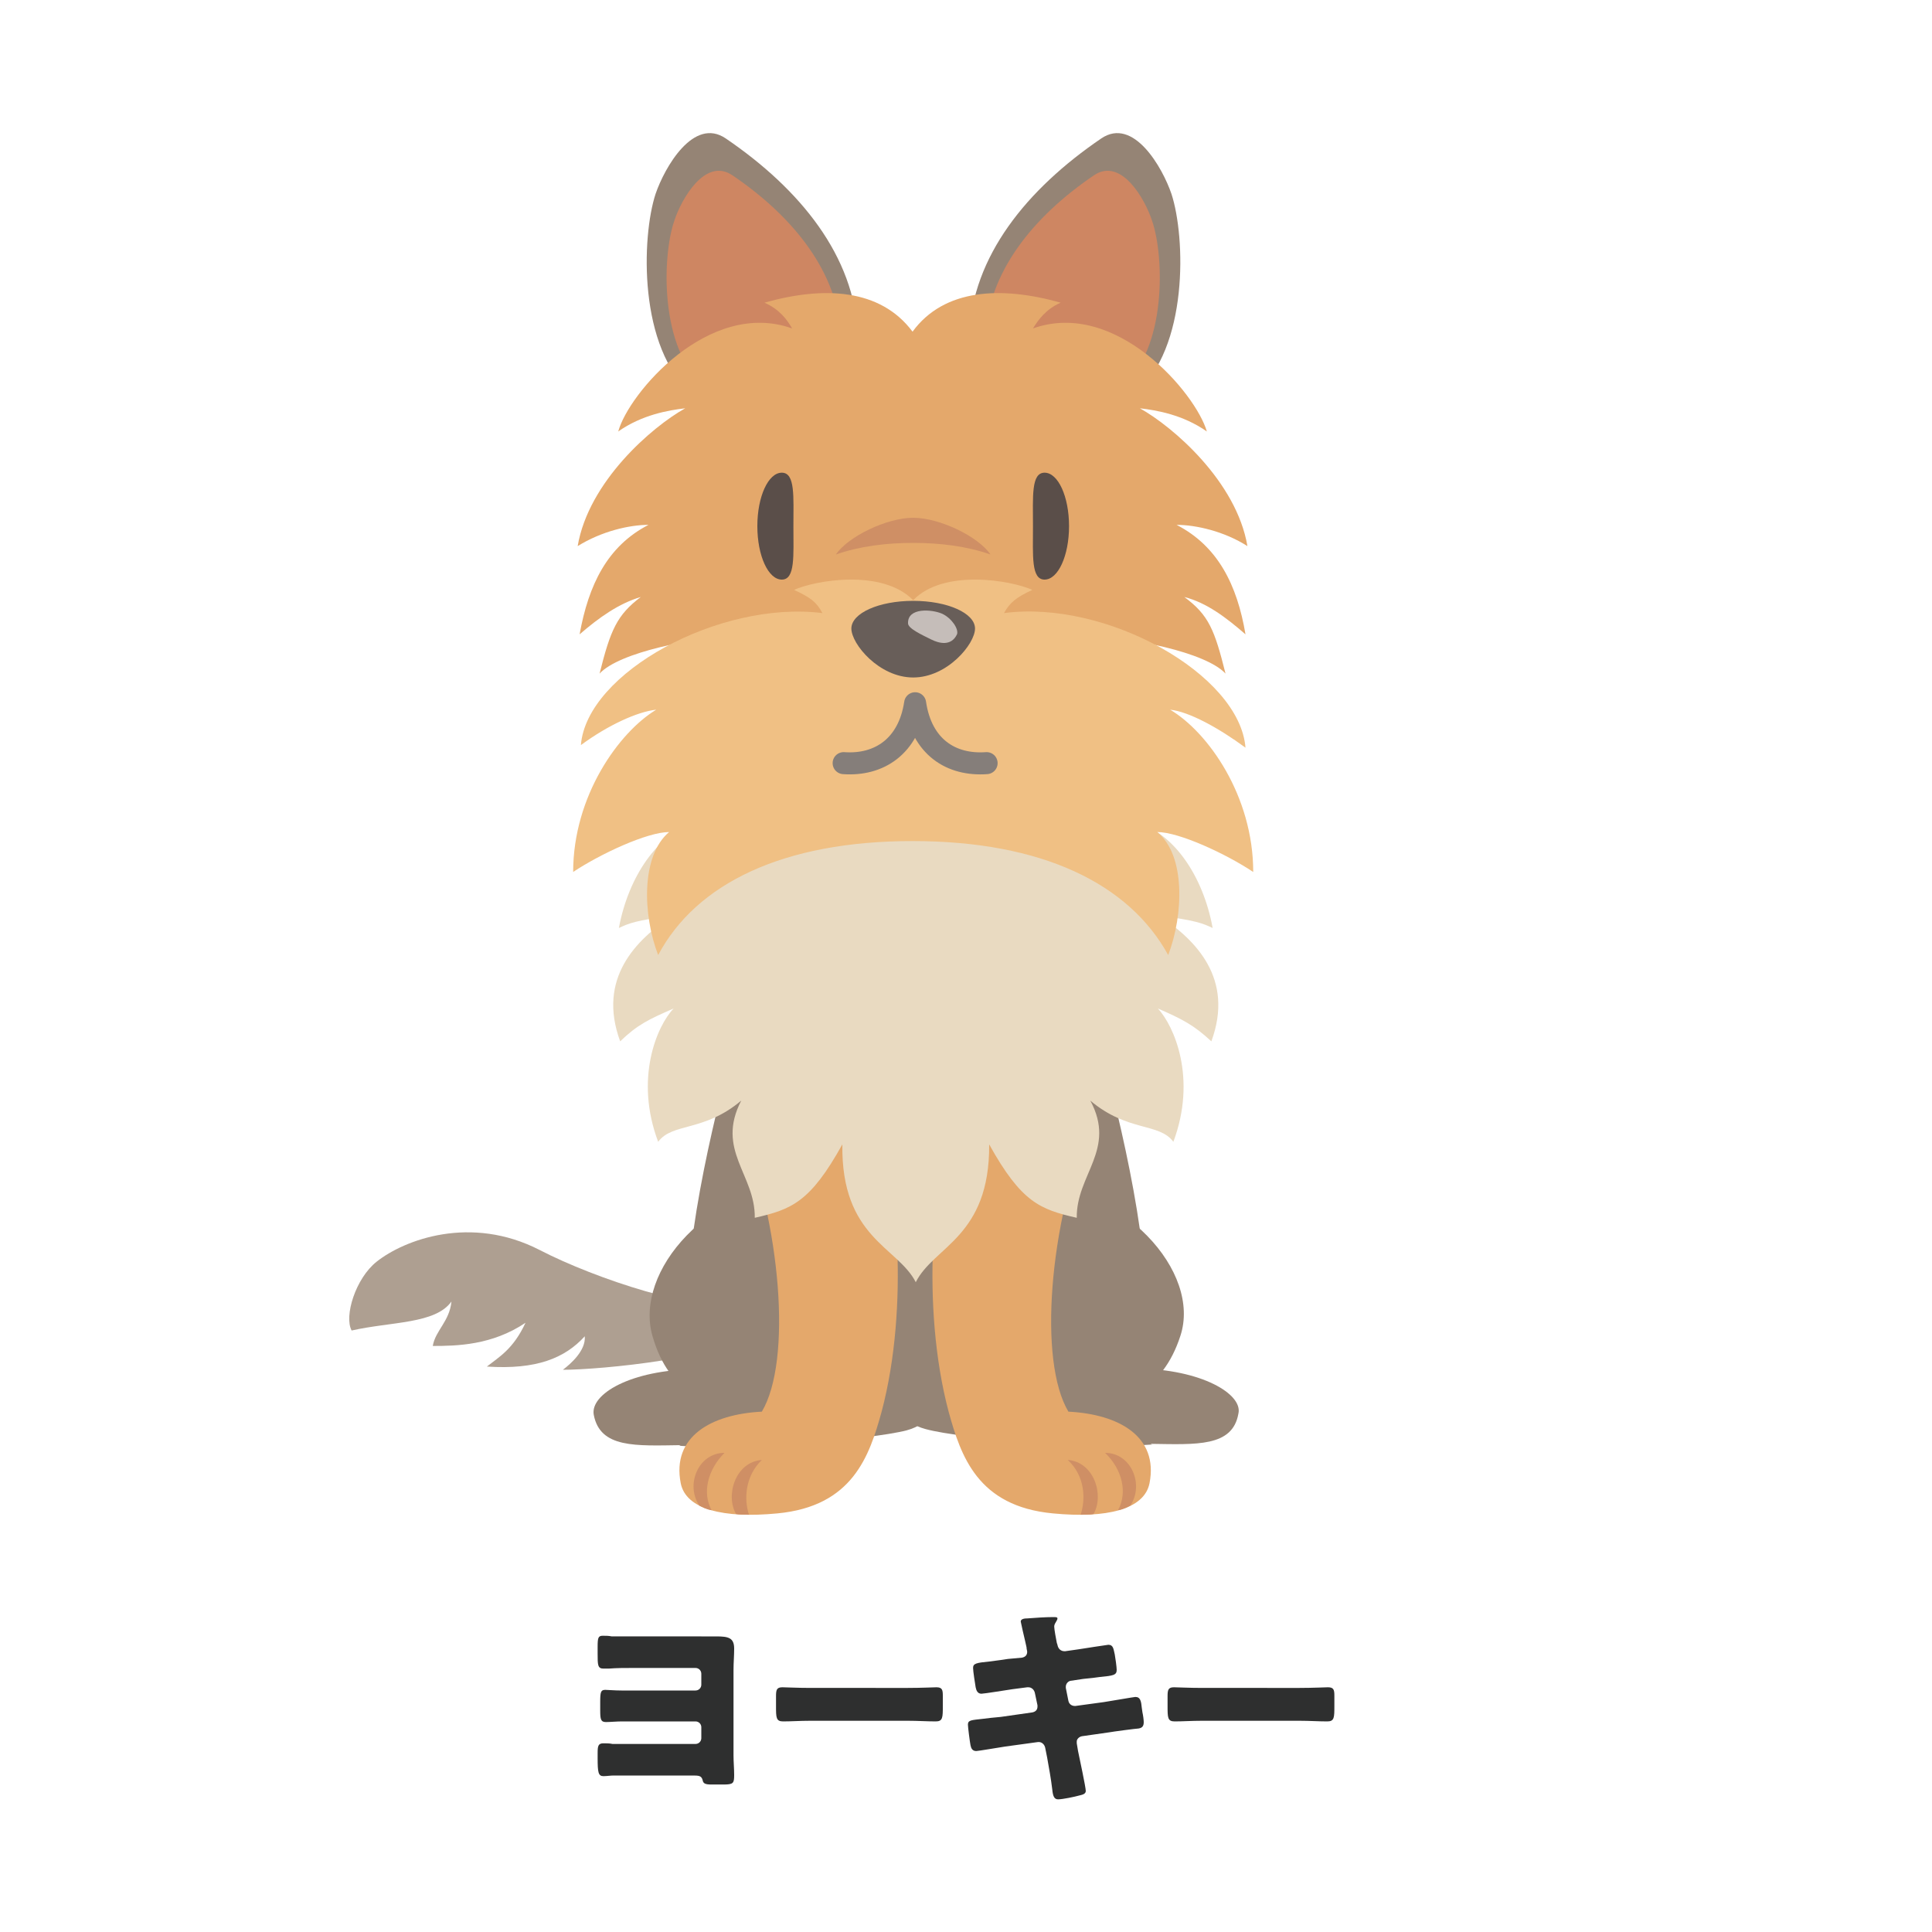 <?xml version="1.0" encoding="utf-8"?>
<!-- Generator: Adobe Illustrator 27.7.0, SVG Export Plug-In . SVG Version: 6.00 Build 0)  -->
<svg version="1.1" id="レイヤー_1" xmlns="http://www.w3.org/2000/svg" xmlns:xlink="http://www.w3.org/1999/xlink" x="0px"
	 y="0px" viewBox="0 0 300 300" style="enable-background:new 0 0 300 300;" xml:space="preserve">
<style type="text/css">
	.st0{fill:#AE9F91;}
	.st1{fill:#958475;}
	.st2{fill:#E4A86B;}
	.st3{fill:#CF8F65;}
	.st4{fill:#E9DAC1;}
	.st5{fill:#CE8662;}
	.st6{fill:#5A4E49;}
	.st7{fill:#F0C084;}
	.st8{fill:#685E59;}
	.st9{fill:#C5BDB9;}
	.st10{fill:none;stroke:#857E7A;stroke-width:3.42;stroke-linecap:round;stroke-linejoin:round;}
	.st11{fill:#2E2F2F;}
</style>
<g>
	<g>
		<path class="st0" d="M114.5,202.3c-5.9,1.6-22-3.7-30.7-8.2c-10.7-5.5-21-1.6-25.3,1.8c-3.3,2.6-5.1,8.5-3.9,10.7
			c6.2-1.4,13-1,15.5-4.5c-0.3,3.1-2.5,4.5-2.9,6.9c3.7,0,9.2-0.1,14.4-3.6c-1.9,4.1-4.1,5.3-6,6.8c7.7,0.5,12.1-1.3,15.2-4.7
			c0.2,2.2-2.2,4.3-3.4,5.2c5.9,0,25.6-1.9,29.2-5.9C121.1,202.3,117.1,204.1,114.5,202.3z"/>
		<path class="st1" d="M177.8,199.2c-0.5-13.3-6.6-36.2-8-39.6h-54.9c-1.4,3.5-7.5,26.3-8,39.6H177.8z"/>
		<g>
			<path class="st1" d="M138.2,210.8c-4.2-1-11.4-0.8-14-0.4c-7,0.9-11.2,2.1-16.1,2.2c-10.2,0.1-16.5,3.9-15.9,7.1
				c1,5.2,6.5,4.8,13.6,4.7c0,0,0,0,0,0c-0.1,0-0.2,0-0.3,0.1c8.6,0.7,29.5-0.9,35.3-2.4C148.5,220,142.4,211.8,138.2,210.8z"/>
			<path class="st1" d="M176.5,212.5c-4.9,0-9-1.3-16.1-2.2c-2.6-0.3-9.8-0.5-14,0.4c-4.2,1-10.2,9.2-2.7,11.2
				c5.8,1.6,26.7,3.1,35.3,2.4c-0.1,0-0.2,0-0.3-0.1c0,0,0,0,0,0c7.1,0.1,12.7,0.5,13.6-4.7C193,216.5,186.6,212.6,176.5,212.5z"/>
		</g>
		<g>
			<path class="st1" d="M126.7,183c-16.9,1-28.2,14.5-25.4,24.4c2.7,9.5,9,10.6,14.8,11.5c5.8,0.9,26.1,0.2,29.7-2.7
				c3.6-2.9,7.2-13.7,3.8-23.6C146.2,182.9,140.9,182.2,126.7,183z"/>
			<path class="st1" d="M157.9,183c16.9,1,28.6,14.6,25.4,24.4c-2.8,8.7-9,10.6-14.8,11.5c-5.8,0.9-26.1,0.2-29.7-2.7
				c-3.6-2.9-7.2-13.7-3.8-23.6C138.4,182.9,143.6,182.2,157.9,183z"/>
		</g>
		<g>
			<path class="st2" d="M114.9,174.3c6.4,15.9,8.1,37,3.4,44.9c-7.9,0.4-14,3.9-12.6,11.1c0.8,4.1,6.7,5.5,15,4.7
				c11.7-1.1,14.3-8.9,16.2-15.8c4.4-16.6,2.2-36.7-0.4-44C128.8,170,116,170.8,114.9,174.3z"/>
			<path class="st3" d="M112.5,225.6c-4.1,0-6.1,5-3.9,8.2c0.4,0.2,1.1,0.6,1.9,0.7C109,231.8,109.9,228.2,112.5,225.6z"/>
			<path class="st3" d="M118.3,226.7c-4.1,0.3-5.7,5.5-4,8.4c0.4,0.1,1.3,0.1,2,0.1C115.5,232.8,115.7,229.2,118.3,226.7z"/>
		</g>
		<g>
			<path class="st2" d="M169.3,174.3c-6.4,15.9-8.1,37-3.4,44.9c7.9,0.4,14,3.9,12.6,11.1c-0.8,4.1-6.7,5.5-15,4.7
				c-11.7-1.1-14.3-8.9-16.2-15.8c-4.4-16.6-2.2-36.7,0.4-44C155.3,170,168.1,170.8,169.3,174.3z"/>
			<path class="st3" d="M171.6,225.6c4.1,0,6.1,5,3.9,8.2c-0.4,0.2-1.1,0.6-1.9,0.7C175.1,231.8,174.3,228.2,171.6,225.6z"/>
			<path class="st3" d="M165.8,226.7c4.1,0.3,5.7,5.5,4,8.4c-0.4,0.1-1.3,0.1-2,0.1C168.6,232.8,168.5,229.2,165.8,226.7z"/>
		</g>
		<path class="st4" d="M142.1,96c8.1-0.7,20.6,3.3,26,8.9c2.9,3.1,3.2,16.1,15.9,18.4c-2.5,3.5-5.4,5.3-7.1,4.6
			c5.3,1.6,9.9,8,11.4,16.2c-1.5-0.7-2.6-1.2-8.3-1.9c5.6,3.7,11.7,9.7,8.1,19.5c-2.7-2.5-4.4-3.4-8.3-5.1
			c2.5,2.7,6.1,10.8,2.4,20.7c-2.2-3-7.1-1.5-12.9-6.4c4.1,7.6-2.2,11.5-2.1,18.2c-5.7-1.3-8.6-2.4-13.6-11.4
			c0.1,14.4-8.6,15.8-11.4,21.4c-2.8-5.5-11.6-6.9-11.4-21.4c-5,9-7.9,10.1-13.6,11.4c0.1-6.7-6.1-10.5-2.1-18.2
			c-5.8,4.9-10.7,3.4-12.9,6.4c-3.7-9.8-0.2-18,2.4-20.7c-3.9,1.7-5.6,2.5-8.3,5.1c-3.6-9.8,2.5-15.8,8.1-19.5
			c-5.7,0.7-6.8,1.2-8.3,1.9c1.5-8.1,6.1-14.5,11.4-16.2c-1.7,0.7-4.6-1.2-7.1-4.6c12.6-2.3,12.9-15.3,15.9-18.4
			C121.4,99.3,134,95.4,142.1,96z"/>
	</g>
	<g>
		<path class="st1" d="M133.2,52c-0.5-12.2-8.9-22.6-20.5-30.5c-5-3.4-9.5,4.5-10.9,8.6c-2.2,6.7-2.7,24,5.7,31.1
			C116.1,62.1,132.1,55.3,133.2,52z"/>
		<path class="st5" d="M130.6,52.4c-0.4-10-7.3-18.7-16.9-25.2c-4.2-2.8-7.9,3.7-9,7.1c-1.9,5.5-2.3,19.9,4.7,25.7
			C116.5,60.8,129.7,55.2,130.6,52.4z"/>
		<path class="st1" d="M150.5,52c0.5-12.2,8.9-22.6,20.5-30.5c5-3.4,9.5,4.5,10.9,8.6c2.2,6.7,2.7,24-5.7,31.1
			C167.6,62.1,151.6,55.3,150.5,52z"/>
		<path class="st5" d="M153,52.4c0.4-10,7.3-18.7,16.9-25.2c4.2-2.8,7.9,3.7,9,7.1c1.9,5.5,2.3,19.9-4.7,25.7
			C167.1,60.8,153.9,55.2,153,52.4z"/>
		<path class="st2" d="M141.7,103.2c17.8,0,21.1-3.5,26.2-4.5c7.7,0.2,19.4,2.6,22.4,5.9c-1.7-6.8-2.6-9.1-6.4-11.9
			c3.5,0.9,6.5,3.2,9.5,5.8c-1.3-7.7-4.3-13.7-10.7-17c3,0,7.4,1,11,3.3c-1.7-10-11.5-18.5-16.7-21.4c2.6,0.3,6.7,1,10.4,3.6
			c-1.7-5.9-14.1-20.6-27-16c0.8-1.3,2-3,4.3-4c-9.2-2.6-18.1-2.2-23,4.5c-5-6.7-13.8-7.1-23-4.5c2.3,1,3.5,2.6,4.3,4
			c-12.9-4.6-25.4,10.1-27,16c3.7-2.6,7.8-3.3,10.4-3.6c-5.2,2.9-15,11.4-16.7,21.4c3.7-2.3,8-3.3,11-3.3c-6.4,3.3-9.3,9.3-10.7,17
			c3-2.6,6.1-4.8,9.5-5.8c-3.7,2.8-4.7,5.1-6.4,11.9c3-3.3,14.7-5.7,22.4-5.9C120.5,99.8,123.9,103.2,141.7,103.2z"/>
		<path class="st6" d="M166,81.7c0,4.6-1.7,8.3-3.8,8.3c-2.1,0-1.8-3.7-1.8-8.3c0-4.6-0.3-8.3,1.8-8.3C164.3,73.4,166,77.1,166,81.7
			z"/>
		<path class="st3" d="M141.8,84.3c4.1,0,8.3,0.5,12,1.8c-1.9-2.8-7.9-5.7-12-5.7c-4.1,0-10.1,2.9-12,5.7
			C133.5,84.8,137.7,84.3,141.8,84.3z"/>
		<path class="st7" d="M141.7,130.6c20.1,0,33.6,6.6,39.7,17.7c2.4-6.3,2.7-15.5-1.7-19.1c3.4,0,10.7,3.4,14.9,6.2
			c0-11.8-7-21.7-12.9-25.2c2.9,0.3,7.5,2.8,11.7,5.9c-0.9-11.4-21.6-23-37.5-20.9c0.9-1.6,1.8-2.4,4.4-3.6
			c-3.3-1.5-13.8-3.3-18.5,1.6c-4.8-4.9-15.2-3.1-18.5-1.6c2.6,1.2,3.5,1.9,4.4,3.6c-15.9-2-36.6,9.2-37.5,20.5
			c4.2-3.1,8.8-5.2,11.7-5.5c-5.8,3.5-12.9,13.4-12.9,25.2c4.2-2.8,11.5-6.2,14.9-6.2c-4.4,3.7-4.1,12.9-1.7,19.1
			C108.1,137.2,121.6,130.6,141.7,130.6z"/>
		<g>
			<path class="st8" d="M151.4,97.6c0,2.4-4.3,7.6-9.6,7.6c-5.3,0-9.6-5.2-9.6-7.6c0-2.4,4.3-4.3,9.6-4.3
				C147.1,93.3,151.4,95.2,151.4,97.6z"/>
			<path class="st9" d="M144.6,99.3c-1.4-0.7-3.6-1.7-3.6-2.5c-0.1-2.5,3.7-2.2,5.3-1.5c1.5,0.7,2.6,2.4,2.3,3.2
				C147.7,100.4,145.8,99.9,144.6,99.3z"/>
		</g>
		<path class="st6" d="M117.6,81.7c0,4.6,1.7,8.3,3.8,8.3c2.1,0,1.8-3.7,1.8-8.3c0-4.6,0.3-8.3-1.8-8.3
			C119.3,73.4,117.6,77.1,117.6,81.7z"/>
		<path class="st10" d="M153.2,118.5c-5.5,0.4-10.1-2.5-11.1-9.3c-1,6.7-5.6,9.7-11.1,9.3"/>
	</g>
</g>
<g>
	<path class="st11" d="M108.9,254.1c0.9,0,1.7,0,2.3,0c1.9,0,2.8,0.2,2.8,1.9c0,1.1-0.1,2.2-0.1,3.3v13.3c0,1,0.1,2,0.1,3
		c0,1.3-0.1,1.5-1.7,1.5h-1.8c-1.1,0-1.3-0.2-1.4-0.7c-0.2-0.7-0.6-0.7-1.7-0.7H95.3c-0.5,0-1.1,0.1-1.6,0.1c-0.8,0-0.9-0.6-0.9-2.8
		v-0.8c0-1.1,0.1-1.5,0.9-1.5c0.4,0,1,0,1.4,0.1H108c0.5,0,0.9-0.4,0.9-0.9v-1.7c0-0.5-0.4-0.9-0.9-0.9H96.6c-0.8,0-1.9,0.1-2.5,0.1
		c-0.8,0-0.9-0.4-0.9-1.8v-1.3c0-1.6,0.1-1.9,0.8-1.9c0.4,0,1.4,0.1,2.5,0.1H108c0.5,0,0.9-0.4,0.9-0.9v-1.7c0-0.5-0.4-0.9-0.9-0.9
		h-9.7c-1.3,0-2.5,0-3.8,0.1c-0.3,0-0.5,0-0.8,0c-0.9,0-0.9-0.6-0.9-2.3v-1.1c0-1.4,0.1-1.7,0.8-1.7c0.5,0,0.9,0,1.4,0.1H108.9z"/>
	<path class="st11" d="M141,262.1c2,0,4.1-0.1,4.4-0.1c0.9,0,1,0.4,1,1.3v1.6c0,1.8,0,2.4-1.1,2.4c-1.3,0-2.8-0.1-4.3-0.1h-15.2
		c-1.5,0-3,0.1-4.2,0.1c-1.1,0-1.1-0.6-1.1-2.4v-1.5c0-1,0.1-1.4,1-1.4c0.5,0,2.3,0.1,4.4,0.1H141z"/>
	<path class="st11" d="M158.7,257.4c0.5-0.1,0.8-0.4,0.8-0.9c0-0.2-0.1-0.4-0.1-0.7l-0.2-0.9c-0.1-0.4-0.7-3-0.7-3.1
		c0-0.4,0.5-0.5,1.1-0.5c1.3-0.1,2.7-0.2,4-0.2c0.3,0,0.6,0,0.6,0.2c0,0.2-0.1,0.3-0.2,0.5c-0.1,0.2-0.3,0.4-0.3,0.8
		c0,0.4,0.3,2,0.4,2.5l0.1,0.3c0.1,0.6,0.5,1,1.1,1c0,0,0.1,0,0.1,0l2.1-0.3c0.6-0.1,4.5-0.7,4.6-0.7c0.8,0,0.8,0.7,1,1.5
		c0.1,0.5,0.3,2,0.3,2.4c0,0.8-0.5,0.9-2.6,1.1c-0.7,0.1-1.5,0.2-2.6,0.3l-2,0.3c-0.4,0.1-0.7,0.5-0.7,0.9c0,0,0,0.1,0,0.2l0.4,2
		c0.1,0.5,0.5,0.8,1,0.8c0,0,0.1,0,0.1,0l4.4-0.6c0.7-0.1,4.7-0.8,4.9-0.8c0.8,0,0.9,0.7,1,1.7l0.1,0.7c0.1,0.4,0.2,1.2,0.2,1.5
		c0,0.6-0.2,0.9-0.8,1c-0.3,0-4.1,0.5-4.6,0.6l-4.2,0.6c-0.5,0.1-0.8,0.5-0.8,0.8c0,0.1,0,0.2,0,0.3l0.2,1.2c0.2,1,1.2,5.6,1.2,6.2
		c0,0.5-0.6,0.6-1,0.7c-0.7,0.2-2.6,0.6-3.3,0.6c-0.6,0-0.8-0.5-0.9-1.5c-0.2-1.7-0.5-3.3-0.8-5l-0.3-1.5c-0.1-0.5-0.5-0.9-1-0.9
		c-0.1,0-0.1,0-0.1,0l-5.1,0.7c-0.7,0.1-4.2,0.7-4.5,0.7c-0.6,0-0.8-0.4-0.9-0.9c-0.1-0.5-0.4-2.8-0.4-3.2c0-0.7,0.5-0.7,2.3-0.9
		c0.7-0.1,1.7-0.2,2.8-0.3l4.9-0.7c0.5-0.1,0.8-0.4,0.8-0.9c0-0.1,0-0.1,0-0.2l-0.4-1.9c-0.1-0.5-0.5-0.9-1-0.9c-0.1,0-0.2,0-0.2,0
		l-2.3,0.3c-0.7,0.1-4.4,0.7-4.8,0.7c-0.6,0-0.8-0.5-0.9-1c-0.1-0.6-0.4-2.5-0.4-3c0-0.7,0.5-0.8,2.5-1c0.7-0.1,1.7-0.2,2.9-0.4
		L158.7,257.4z"/>
	<path class="st11" d="M201.8,262.1c2,0,4.1-0.1,4.4-0.1c0.9,0,1,0.4,1,1.3v1.6c0,1.8,0,2.4-1.1,2.4c-1.3,0-2.8-0.1-4.3-0.1h-15.2
		c-1.5,0-3,0.1-4.2,0.1c-1.1,0-1.1-0.6-1.1-2.4v-1.5c0-1,0.1-1.4,1-1.4c0.5,0,2.3,0.1,4.4,0.1H201.8z"/>
</g>
</svg>
